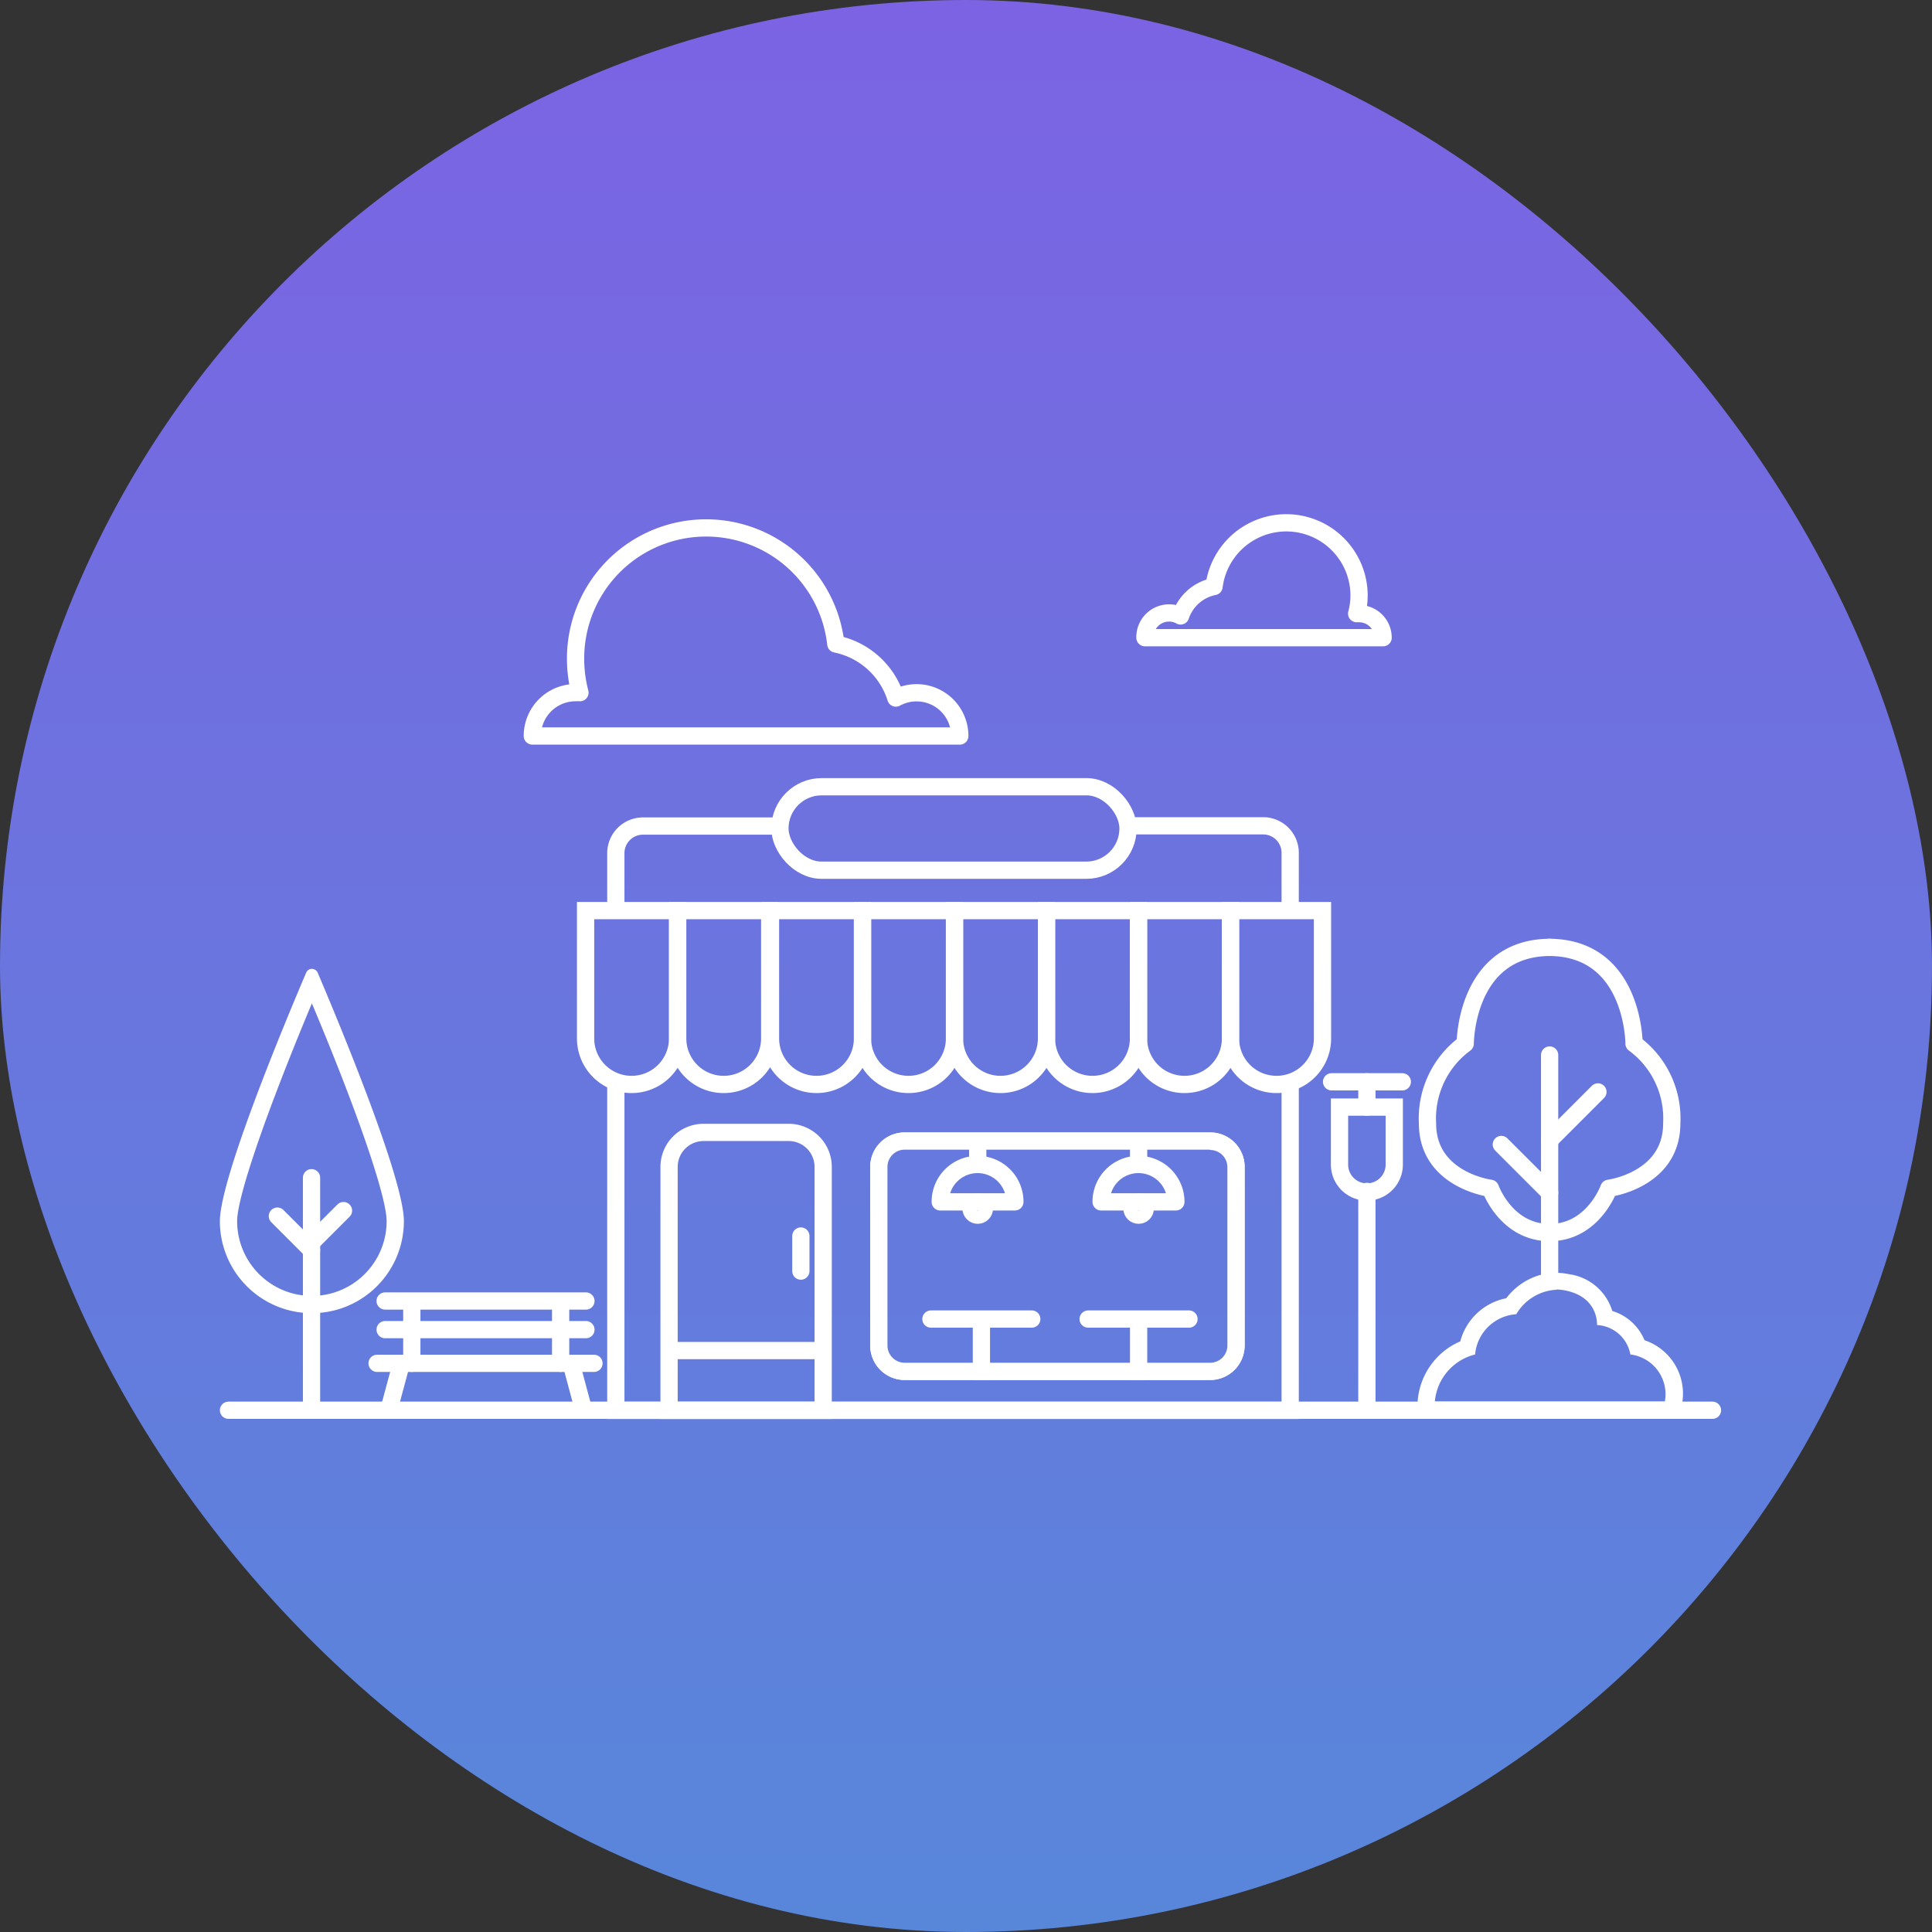<svg xmlns="http://www.w3.org/2000/svg" xmlns:xlink="http://www.w3.org/1999/xlink" viewBox="0 0 168 168"><rect x="0" y="0" width="168" height="168" fill="#333333" stroke="none"/><defs><style>.efcf9c05-d7dd-438c-8a04-bbc3c5165feb{fill:url(#fe6f020c-593a-4bf6-9f6c-0e22f11a40ad);}.abf47f0a-f150-47e9-96a8-5e9e068f5707,.b3e174c8-6caf-49e2-b4ed-0eec7b74f09a,.b6f22161-13df-4f9c-a28e-eeaa89f89eb9,.bce02911-107b-4230-9ccb-7c99f745c695,.bde23249-f017-4775-b633-c66043a3093b{fill:none;stroke:#fff;}.b3e174c8-6caf-49e2-b4ed-0eec7b74f09a,.b6f22161-13df-4f9c-a28e-eeaa89f89eb9,.bce02911-107b-4230-9ccb-7c99f745c695{stroke-miterlimit:10;}.abf47f0a-f150-47e9-96a8-5e9e068f5707,.b3e174c8-6caf-49e2-b4ed-0eec7b74f09a,.bce02911-107b-4230-9ccb-7c99f745c695,.bde23249-f017-4775-b633-c66043a3093b{stroke-width:1.5px;}.bbc710bc-f8a0-457f-a733-6a158d93e9f4{fill:#fff;}.abf47f0a-f150-47e9-96a8-5e9e068f5707,.b3e174c8-6caf-49e2-b4ed-0eec7b74f09a,.bde23249-f017-4775-b633-c66043a3093b{stroke-linecap:round;}.abf47f0a-f150-47e9-96a8-5e9e068f5707,.bde23249-f017-4775-b633-c66043a3093b{stroke-linejoin:round;}.bde23249-f017-4775-b633-c66043a3093b{fill-rule:evenodd;}</style><linearGradient id="fe6f020c-593a-4bf6-9f6c-0e22f11a40ad" x1="84" y1="168" x2="84" gradientUnits="userSpaceOnUse"><stop offset="0" stop-color="#5887da"/><stop offset="1" stop-color="#7c63e3"/></linearGradient></defs><title>Free Plan gradient</title><g id="b6056012-8ba1-4697-9798-87a13a2299b9" data-name="Layer 2"><g id="ba51126c-cc1b-4f63-a289-7948ab2d0a0d" data-name="Layer 1"><rect class="efcf9c05-d7dd-438c-8a04-bbc3c5165feb" width="168" height="168" rx="84"/><line class="b6f22161-13df-4f9c-a28e-eeaa89f89eb9" x1="112.19" y1="122.63" x2="53.55" y2="122.63"/><polyline class="bce02911-107b-4230-9ccb-7c99f745c695" points="112.19 94.31 112.19 122.64 53.55 122.64 53.55 94.06"/><path class="bce02911-107b-4230-9ccb-7c99f745c695" d="M98.09,71.81h11.76a2.35,2.35,0,0,1,2.34,2.35v5"/><path class="bce02911-107b-4230-9ccb-7c99f745c695" d="M53.55,79.18v-5a2.36,2.36,0,0,1,2.35-2.35H67.82"/><path class="bbc710bc-f8a0-457f-a733-6a158d93e9f4" d="M105.23,99.47a2,2,0,0,1,2,2V117a2,2,0,0,1-2,2H78.67a2,2,0,0,1-2-2V101.47a2,2,0,0,1,2-2h26.56m0-1H78.67a3,3,0,0,0-3,3V117a3,3,0,0,0,3,3h26.56a3,3,0,0,0,3-3V101.47a3,3,0,0,0-3-3Z"/><line class="bce02911-107b-4230-9ccb-7c99f745c695" x1="85.02" y1="98.61" x2="85.02" y2="101.26"/><line class="bce02911-107b-4230-9ccb-7c99f745c695" x1="99.01" y1="98.61" x2="99.01" y2="101.26"/><line class="b3e174c8-6caf-49e2-b4ed-0eec7b74f09a" x1="80.95" y1="114.7" x2="89.72" y2="114.7"/><line class="bce02911-107b-4230-9ccb-7c99f745c695" x1="85.34" y1="114.7" x2="85.34" y2="120"/><line class="b3e174c8-6caf-49e2-b4ed-0eec7b74f09a" x1="94.62" y1="114.7" x2="103.39" y2="114.7"/><line class="bce02911-107b-4230-9ccb-7c99f745c695" x1="99.01" y1="114.7" x2="99.01" y2="120"/><circle class="bce02911-107b-4230-9ccb-7c99f745c695" cx="85.02" cy="105.09" r="0.58"/><circle class="bce02911-107b-4230-9ccb-7c99f745c695" cx="99.01" cy="105.09" r="0.58"/><path class="b3e174c8-6caf-49e2-b4ed-0eec7b74f09a" d="M107,79.18V90.3a4,4,0,1,0,8,0V79.18Z"/><path class="b3e174c8-6caf-49e2-b4ed-0eec7b74f09a" d="M91,79.18V90.3a4,4,0,1,0,8,0V79.18Z"/><path class="b3e174c8-6caf-49e2-b4ed-0eec7b74f09a" d="M75,79.18V90.3a4,4,0,1,0,8,0V79.18Z"/><path class="b3e174c8-6caf-49e2-b4ed-0eec7b74f09a" d="M58.93,79.18V90.3a4,4,0,0,0,8,0V79.18Z"/><path class="bce02911-107b-4230-9ccb-7c99f745c695" d="M61.18,98.47h7.4a3,3,0,0,1,3,3v21.17a0,0,0,0,1,0,0H58.18a0,0,0,0,1,0,0V101.47A3,3,0,0,1,61.18,98.47Z"/><line class="bce02911-107b-4230-9ccb-7c99f745c695" x1="58.18" y1="117.44" x2="71.58" y2="117.44"/><line class="b3e174c8-6caf-49e2-b4ed-0eec7b74f09a" x1="69.64" y1="110.53" x2="69.64" y2="107.48"/><path class="bde23249-f017-4775-b633-c66043a3093b" d="M85,101.26a3.24,3.24,0,0,0-3.24,3.25h6.49A3.24,3.24,0,0,0,85,101.26Z"/><path class="bde23249-f017-4775-b633-c66043a3093b" d="M99,101.26a3.24,3.24,0,0,0-3.25,3.25h6.5A3.25,3.25,0,0,0,99,101.26Z"/><path class="bde23249-f017-4775-b633-c66043a3093b" d="M134.75,107.18c-3.78,0-5.15-3.85-5.15-3.85s-5.47-.7-5.47-5.65a8.07,8.07,0,0,1,3.28-6.93s0-8.31,7.34-8.37"/><path class="bde23249-f017-4775-b633-c66043a3093b" d="M134.75,107.18c3.78,0,5.15-3.85,5.15-3.85s5.47-.7,5.47-5.65a8.07,8.07,0,0,0-3.28-6.93s0-8.31-7.34-8.37"/><line class="abf47f0a-f150-47e9-96a8-5e9e068f5707" x1="134.75" y1="110.94" x2="134.75" y2="91.74"/><line class="abf47f0a-f150-47e9-96a8-5e9e068f5707" x1="134.75" y1="99.15" x2="138.95" y2="94.95"/><line class="abf47f0a-f150-47e9-96a8-5e9e068f5707" x1="134.75" y1="103.72" x2="130.55" y2="99.52"/><path class="bbc710bc-f8a0-457f-a733-6a158d93e9f4" d="M135.3,112.13a4.22,4.22,0,0,1,.84.09c2.9.59,2.73,3,2.73,3a3.11,3.11,0,0,1,2.9,2.56,3.48,3.48,0,0,1,3,4.09h-20a4.63,4.63,0,0,1,3.5-4.09,3.85,3.85,0,0,1,3.58-3.5,4.3,4.3,0,0,1,3.51-2.13m0-1.5h0a5.64,5.64,0,0,0-4.38,2.24,5.17,5.17,0,0,0-4,3.75,6.16,6.16,0,0,0-3.7,5.15,1.49,1.49,0,0,0,1.5,1.58h20a1.5,1.5,0,0,0,1.49-1.32,4.9,4.9,0,0,0-3.27-5.51A4.41,4.41,0,0,0,140.2,114a4.58,4.58,0,0,0-3.76-3.2,5.52,5.52,0,0,0-1.14-.12Z"/><path class="bbc710bc-f8a0-457f-a733-6a158d93e9f4" d="M28,85.18h0m-.88,2.07c4,9.51,6.5,16.83,6.5,18.94a6.5,6.5,0,1,1-13,0c0-2.11,2.52-9.43,6.5-18.94m0-3a.54.54,0,0,0-.5.34c-1.76,4.12-7.5,17.86-7.5,21.6a8,8,0,1,0,16,0c0-3.74-5.74-17.48-7.49-21.6a.56.56,0,0,0-.51-.34Z"/><line class="abf47f0a-f150-47e9-96a8-5e9e068f5707" x1="27.09" y1="122.07" x2="27.09" y2="102.41"/><line class="abf47f0a-f150-47e9-96a8-5e9e068f5707" x1="27.09" y1="108.05" x2="29.87" y2="105.27"/><line class="abf47f0a-f150-47e9-96a8-5e9e068f5707" x1="27.09" y1="108.72" x2="24.12" y2="105.75"/><line class="abf47f0a-f150-47e9-96a8-5e9e068f5707" x1="48.75" y1="118.55" x2="48.75" y2="113.58"/><line class="abf47f0a-f150-47e9-96a8-5e9e068f5707" x1="35.81" y1="118.55" x2="35.81" y2="113.58"/><line class="abf47f0a-f150-47e9-96a8-5e9e068f5707" x1="33.96" y1="122.06" x2="34.84" y2="118.79"/><line class="abf47f0a-f150-47e9-96a8-5e9e068f5707" x1="50.61" y1="122.09" x2="49.73" y2="118.81"/><line class="abf47f0a-f150-47e9-96a8-5e9e068f5707" x1="32.79" y1="118.55" x2="51.65" y2="118.55"/><line class="abf47f0a-f150-47e9-96a8-5e9e068f5707" x1="33.49" y1="113.13" x2="50.95" y2="113.13"/><line class="abf47f0a-f150-47e9-96a8-5e9e068f5707" x1="33.49" y1="115.62" x2="50.95" y2="115.62"/><line class="abf47f0a-f150-47e9-96a8-5e9e068f5707" x1="118.86" y1="103.6" x2="118.86" y2="122.56"/><line class="abf47f0a-f150-47e9-96a8-5e9e068f5707" x1="118.86" y1="94.07" x2="118.86" y2="96.27"/><line class="abf47f0a-f150-47e9-96a8-5e9e068f5707" x1="115.79" y1="94.07" x2="121.94" y2="94.07"/><path class="bce02911-107b-4230-9ccb-7c99f745c695" d="M116.48,96.27v5a2.38,2.38,0,0,0,4.76,0v-5Z"/><path class="abf47f0a-f150-47e9-96a8-5e9e068f5707" d="M79.7,60.24a3.76,3.76,0,0,0-1.8.46A6.9,6.9,0,0,0,72.68,56a11.35,11.35,0,0,0-22.63,1.32,11.6,11.6,0,0,0,.38,2.91,2.36,2.36,0,0,0-.38,0A3.76,3.76,0,0,0,46.29,64H83.46A3.76,3.76,0,0,0,79.7,60.24Z"/><path class="abf47f0a-f150-47e9-96a8-5e9e068f5707" d="M101.66,53.3a2,2,0,0,1,1,.26A3.86,3.86,0,0,1,105.57,51a6.33,6.33,0,0,1,12.61.74,6.2,6.2,0,0,1-.21,1.62h.21a2.09,2.09,0,0,1,2.09,2.09H99.56A2.1,2.1,0,0,1,101.66,53.3Z"/><rect class="bce02911-107b-4230-9ccb-7c99f745c695" x="67.82" y="68.41" width="30.27" height="7.26" rx="3.63"/><path class="bbc710bc-f8a0-457f-a733-6a158d93e9f4" d="M105.23,100a1.5,1.5,0,0,1,1.5,1.5V117a1.5,1.5,0,0,1-1.5,1.5H78.67a1.5,1.5,0,0,1-1.5-1.5V101.47a1.5,1.5,0,0,1,1.5-1.5h26.56m0-1.5H78.67a3,3,0,0,0-3,3V117a3,3,0,0,0,3,3h26.56a3,3,0,0,0,3-3V101.47a3,3,0,0,0-3-3Z"/><line class="abf47f0a-f150-47e9-96a8-5e9e068f5707" x1="19.87" y1="122.63" x2="148.91" y2="122.63"/><path class="b3e174c8-6caf-49e2-b4ed-0eec7b74f09a" d="M50.92,79.18V90.3a4,4,0,1,0,8,0V79.18Z"/><path class="b3e174c8-6caf-49e2-b4ed-0eec7b74f09a" d="M67,79.18V90.3a4,4,0,1,0,8,0V79.18Z"/><path class="b3e174c8-6caf-49e2-b4ed-0eec7b74f09a" d="M83,79.18V90.3a4,4,0,1,0,8,0V79.18Z"/><path class="b3e174c8-6caf-49e2-b4ed-0eec7b74f09a" d="M99,79.18V90.3a4,4,0,1,0,8,0V79.18Z"/></g></g></svg>